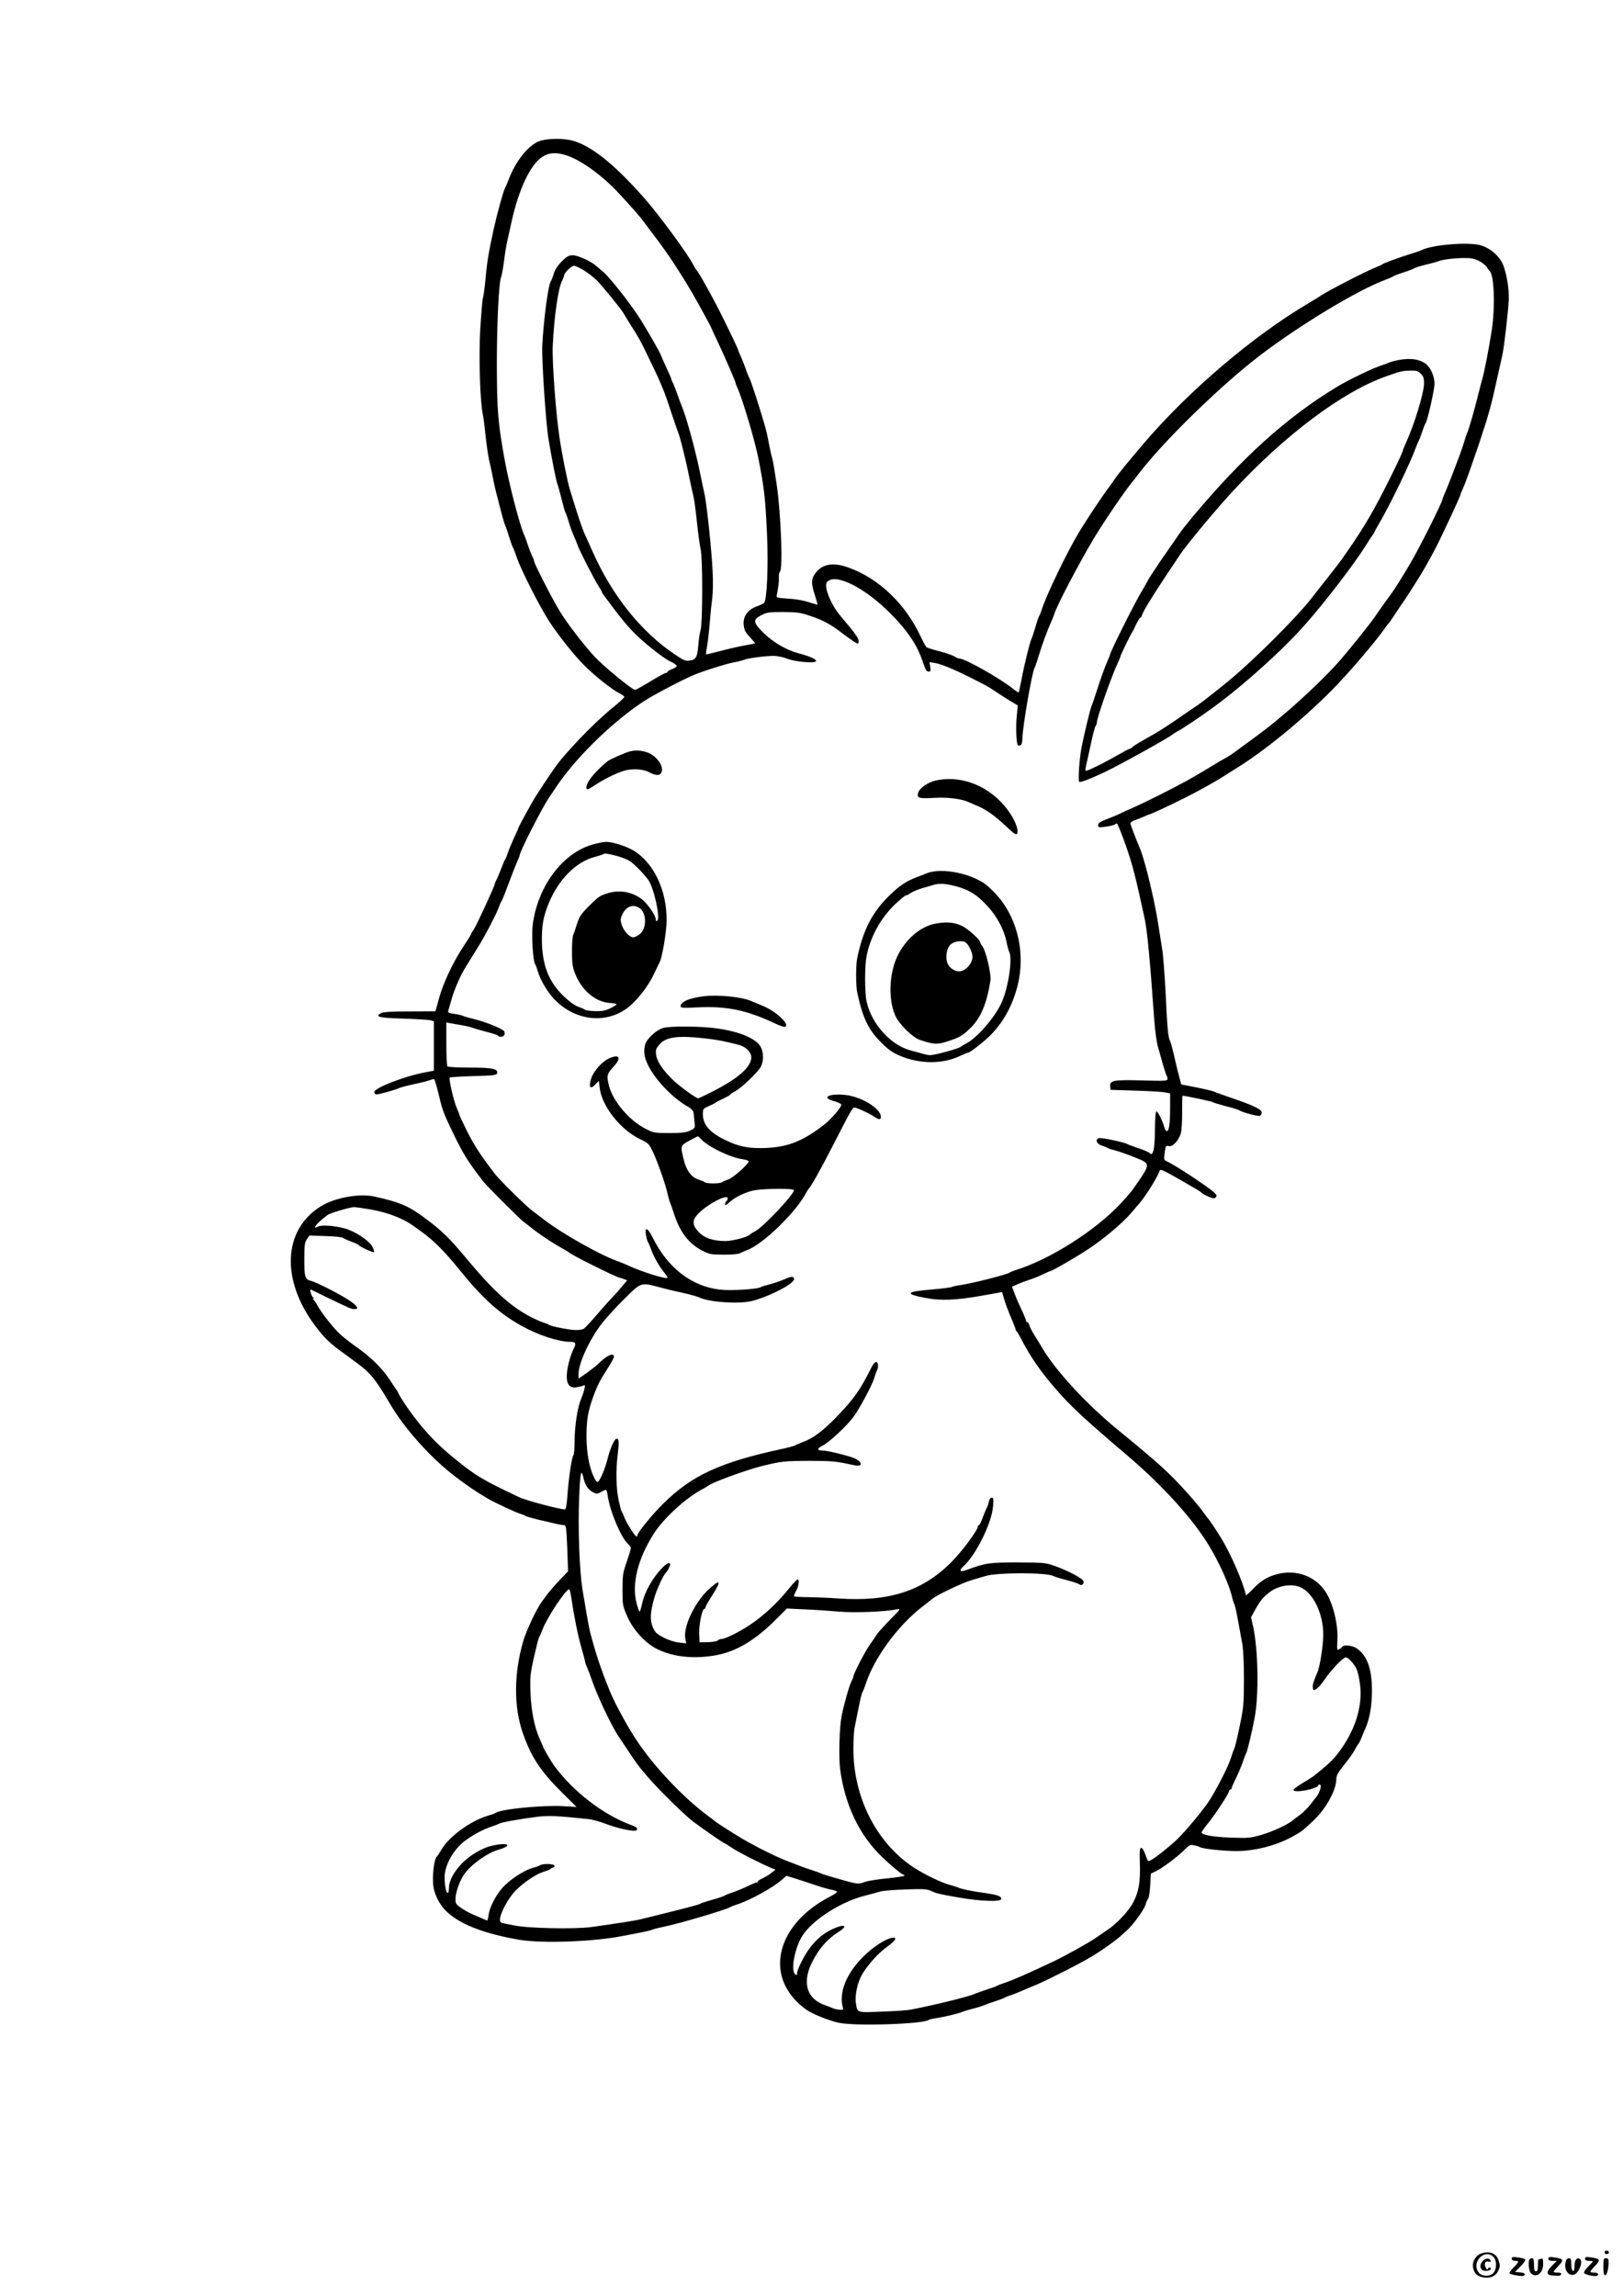 <?xml version="1.0" standalone="no"?>
<!DOCTYPE svg PUBLIC "-//W3C//DTD SVG 20010904//EN"
 "http://www.w3.org/TR/2001/REC-SVG-20010904/DTD/svg10.dtd">
<svg version="1.0" xmlns="http://www.w3.org/2000/svg"
 width="1240pt" height="1754pt" viewBox="0 0 1240 1754"
 preserveAspectRatio="xMidYMid meet">

<g transform="translate(0,1754) scale(0.1,-0.1)"
fill="#000000" stroke="none">
<path d="M4127 16464 c-86 -27 -188 -153 -242 -299 -10 -27 -22 -54 -26 -60
-11 -16 -59 -189 -86 -310 -40 -184 -52 -255 -63 -380 -6 -66 -15 -133 -20
-150 -5 -16 -14 -127 -21 -245 -12 -219 -1 -555 21 -653 5 -23 14 -94 20 -157
7 -63 18 -144 26 -180 9 -36 21 -96 29 -135 7 -38 18 -88 24 -110 43 -170 63
-243 71 -260 6 -11 19 -51 31 -90 12 -38 25 -74 29 -80 4 -5 17 -39 29 -75 29
-88 174 -374 246 -485 74 -113 191 -260 273 -342 77 -77 214 -185 265 -209 20
-10 37 -22 37 -28 -1 -6 -37 -40 -82 -76 -144 -115 -381 -361 -458 -477 -37
-53 -115 -171 -135 -203 -28 -43 -135 -238 -135 -246 0 -3 -15 -37 -34 -77
-18 -40 -39 -90 -46 -112 -7 -22 -16 -45 -21 -50 -4 -6 -17 -36 -29 -68 -12
-33 -28 -71 -36 -85 -8 -15 -14 -30 -14 -35 0 -14 -142 -322 -161 -349 -11
-14 -19 -29 -19 -32 0 -4 -23 -41 -51 -83 -82 -121 -161 -287 -193 -403 l-29
-105 -196 -1 c-137 0 -203 -4 -219 -13 -52 -28 -19 -36 169 -42 101 -3 195 -9
209 -13 l25 -7 0 -189 0 -189 -65 -12 c-157 -29 -390 -119 -390 -151 0 -10 7
-18 16 -18 21 0 153 37 175 49 9 5 63 19 120 31 57 12 112 27 123 32 10 5 22
6 25 1 4 -4 20 -60 35 -123 29 -119 34 -132 110 -290 75 -155 109 -210 228
-365 24 -31 276 -283 307 -307 9 -7 45 -35 79 -61 64 -50 158 -111 227 -148
22 -12 42 -25 45 -28 11 -15 365 -191 384 -191 3 0 17 -5 31 -10 l27 -10 -44
-52 c-23 -29 -57 -66 -73 -82 -17 -17 -69 -75 -115 -129 -46 -54 -92 -103
-101 -108 -10 -5 -36 -9 -59 -9 -46 0 -190 28 -205 40 -5 4 -28 13 -50 20 -22
7 -69 29 -105 48 -151 83 -279 201 -479 442 -124 149 -186 210 -306 299 -133
100 -195 126 -395 171 -114 25 -300 -8 -406 -73 -293 -179 -311 -567 -41 -921
70 -92 109 -129 226 -213 131 -95 143 -105 186 -149 38 -40 83 -105 163 -241
109 -184 313 -409 494 -545 97 -73 148 -108 244 -165 55 -32 214 -107 254
-118 14 -4 30 -11 35 -15 6 -4 51 -17 100 -29 50 -11 109 -25 133 -31 23 -5
51 -10 61 -10 16 0 18 -15 25 -177 l6 -176 -63 -66 c-35 -36 -76 -84 -93 -106
-16 -22 -33 -44 -37 -50 -39 -47 -123 -222 -149 -310 -72 -246 -74 -502 -4
-702 65 -186 136 -293 301 -457 l110 -109 -98 6 c-163 9 -482 -22 -522 -52 -5
-4 -30 -13 -55 -20 -132 -38 -300 -160 -357 -260 -15 -25 -30 -48 -34 -51 -23
-17 -39 -158 -27 -235 10 -63 50 -140 98 -185 105 -100 288 -171 555 -217 173
-30 562 -16 785 27 30 6 91 17 135 26 44 8 89 19 100 24 11 5 56 16 100 25
109 22 464 128 490 145 6 4 28 13 50 20 104 33 278 129 349 191 l34 30 69 -21
c37 -12 106 -34 153 -50 47 -16 102 -32 123 -35 20 -4 39 -11 42 -15 3 -4 -19
-20 -48 -35 -154 -79 -268 -184 -331 -302 -110 -207 -56 -420 144 -564 44 -32
169 -83 246 -100 121 -28 645 -11 689 21 6 4 33 11 60 14 58 9 161 33 190 45
11 5 49 17 85 26 36 9 79 23 95 30 17 7 55 21 85 30 30 10 60 21 65 25 6 4 28
13 50 20 22 7 67 25 100 40 33 14 76 33 95 40 76 31 350 170 430 220 78 48
171 114 211 150 9 8 31 28 49 44 49 45 128 153 141 194 6 20 16 43 22 50 5 6
12 52 15 101 l5 89 36 17 c50 23 167 111 219 163 38 39 47 43 75 36 17 -3 38
-10 47 -15 22 -12 185 -29 276 -29 140 0 304 42 424 108 78 43 75 41 160 120
101 94 180 237 180 326 0 23 16 51 61 106 33 41 70 93 81 115 11 22 24 42 27
45 4 3 13 21 21 40 7 19 21 54 32 77 33 75 50 174 50 288 0 169 -36 268 -117
324 -32 22 -99 29 -110 11 -3 -5 -14 -14 -24 -19 -16 -9 -17 -4 -13 69 7 118
-32 278 -88 367 -78 122 -223 176 -370 139 -77 -20 -128 -51 -192 -119 -27
-28 -49 -47 -49 -43 -18 93 -119 325 -192 441 -38 62 -91 141 -97 145 -3 3
-17 21 -30 40 -41 60 -175 212 -262 296 -81 79 -192 175 -394 339 -237 193
-478 453 -579 625 -16 28 -45 74 -63 103 -18 29 -35 62 -38 75 -4 12 -10 22
-15 22 -5 0 -9 4 -9 10 0 5 -15 43 -34 83 -19 40 -44 97 -54 125 l-20 53 41
18 c23 11 67 27 97 37 30 9 76 28 101 41 26 12 50 23 53 23 13 0 197 106 289
167 124 82 267 203 331 279 28 33 56 66 63 74 48 55 138 201 155 250 3 11 36
-4 163 -77 113 -65 150 -87 155 -94 6 -8 41 -26 74 -38 18 -7 28 -6 36 4 9 11
5 19 -17 39 -55 48 -298 208 -355 233 -24 11 -26 16 -21 55 7 64 10 70 33 63
28 -9 76 43 92 98 6 24 11 96 10 165 0 67 1 122 3 122 19 0 222 -43 230 -49 5
-4 51 -18 100 -31 50 -12 95 -26 100 -30 20 -15 145 -49 160 -44 8 4 15 14 15
25 0 24 -61 54 -220 108 -69 24 -134 47 -146 53 -11 5 -72 19 -135 32 l-114
22 -13 50 c-8 27 -25 96 -38 154 -13 58 -28 114 -33 125 -17 36 -21 77 -35
361 -8 155 -20 308 -26 340 -5 33 -19 118 -30 189 -25 171 -101 489 -139 580
-42 102 -73 182 -74 194 -1 8 15 20 38 27 22 8 54 21 72 29 17 8 34 15 38 15
7 0 143 63 265 124 99 49 237 126 296 164 23 15 64 40 90 57 218 133 511 372
742 605 119 120 336 373 402 470 13 19 27 37 31 40 5 5 35 48 81 119 9 14 21
31 25 36 5 6 30 44 56 85 26 41 52 82 57 90 33 50 89 149 137 240 55 107 193
404 193 415 0 4 7 21 15 38 22 49 60 155 131 365 69 207 89 280 135 492 17 74
34 154 39 176 12 55 40 297 47 404 6 98 -22 249 -57 305 -35 57 -95 103 -157
121 -92 27 -364 5 -448 -35 -11 -6 -49 -19 -85 -30 -85 -26 -214 -73 -220 -81
-3 -3 -26 -14 -52 -24 -67 -25 -394 -194 -423 -219 -5 -4 -46 -29 -90 -55
-417 -246 -905 -660 -1250 -1062 -136 -159 -203 -242 -235 -290 -8 -12 -29
-41 -46 -64 -44 -58 -162 -236 -218 -328 -91 -151 -252 -484 -286 -593 -7 -22
-16 -44 -20 -50 -4 -5 -18 -44 -29 -85 -12 -41 -26 -84 -32 -95 -12 -25 -55
-201 -76 -315 -9 -47 -18 -87 -20 -89 -2 -2 -20 9 -41 26 -104 83 -370 233
-414 233 -7 0 -23 7 -35 15 -12 8 -62 26 -112 39 -50 13 -95 27 -101 31 -5 3
-26 40 -45 81 -117 251 -320 445 -551 528 -114 41 -193 30 -247 -34 -39 -46
-42 -83 -13 -170 13 -41 23 -76 21 -78 -1 -2 -31 7 -66 18 -38 13 -102 24
-156 27 -88 6 -92 7 -88 27 13 68 18 105 16 134 -2 18 3 40 9 47 22 26 7 428
-24 650 -15 105 -31 201 -36 215 -5 14 -16 63 -25 110 -8 47 -24 117 -36 155
-44 150 -103 331 -115 350 -6 11 -17 38 -24 60 -7 22 -23 64 -36 93 -13 29
-24 55 -24 58 0 6 -52 116 -113 239 -74 151 -191 361 -208 375 -3 3 -13 19
-22 37 -46 89 -267 389 -381 517 -224 252 -393 388 -536 430 -66 20 -189 20
-253 0z m210 -114 c108 -38 263 -150 383 -278 96 -102 175 -193 200 -228 8
-12 49 -66 90 -120 91 -120 179 -253 277 -419 27 -45 143 -256 143 -260 0 -2
24 -54 54 -117 54 -114 136 -303 136 -314 0 -3 6 -20 14 -37 41 -91 134 -404
162 -547 43 -221 51 -292 64 -569 11 -240 0 -505 -23 -527 -7 -6 -34 -19 -60
-28 -66 -25 -102 -78 -95 -140 5 -45 11 -54 61 -108 15 -17 27 -31 25 -33 -2
-1 -41 -9 -88 -17 -47 -9 -129 -28 -184 -43 -54 -14 -100 -25 -101 -23 -2 2 0
23 5 48 9 49 16 113 26 230 3 41 8 91 11 110 16 114 13 232 -11 485 -14 149
-33 302 -41 340 -9 39 -26 122 -39 185 -36 174 -108 435 -140 505 -7 17 -21
54 -31 84 -10 29 -24 65 -31 80 -8 14 -14 29 -14 33 0 4 -18 46 -40 93 -22 47
-40 88 -40 90 0 12 -120 220 -176 305 -77 116 -222 298 -266 334 -18 15 -42
35 -53 45 -39 35 -140 81 -178 81 -32 0 -45 -7 -85 -47 -31 -31 -52 -64 -61
-93 -7 -25 -17 -50 -21 -55 -21 -25 -56 -289 -67 -495 -5 -103 27 -589 47
-710 25 -153 61 -333 69 -348 4 -9 18 -60 31 -112 13 -52 26 -99 30 -105 4 -5
15 -37 25 -70 9 -33 27 -82 40 -110 12 -27 25 -60 29 -72 10 -33 127 -261 159
-310 15 -24 27 -45 27 -48 0 -3 4 -11 10 -18 5 -7 43 -57 84 -112 41 -55 101
-128 135 -163 79 -83 234 -207 293 -235 26 -12 47 -27 48 -34 0 -6 -16 -17
-35 -24 -19 -7 -35 -17 -35 -21 0 -4 -5 -8 -12 -8 -7 0 -60 -29 -119 -65 -59
-36 -112 -65 -116 -65 -23 0 -245 183 -313 257 -80 87 -201 244 -257 334 -57
90 -203 375 -203 395 0 5 -6 21 -14 35 -7 15 -21 51 -31 80 -10 30 -23 68 -31
84 -34 77 -111 373 -146 560 -54 297 -61 383 -62 740 0 315 15 627 33 670 5
11 14 63 21 115 6 52 18 124 26 160 8 36 23 104 34 153 54 242 142 429 232
488 53 35 113 38 195 9z m6961 -802 c25 -13 52 -34 61 -48 8 -14 18 -27 22
-30 35 -28 44 -281 15 -460 -20 -130 -55 -308 -67 -350 -6 -19 -21 -78 -34
-130 -27 -112 -72 -267 -85 -295 -5 -11 -16 -45 -25 -75 -9 -30 -25 -77 -36
-105 -10 -27 -35 -93 -55 -145 -20 -52 -45 -114 -55 -137 -10 -23 -19 -45 -19
-48 0 -21 -173 -366 -243 -485 -51 -88 -126 -207 -140 -225 -14 -18 -107 -148
-135 -190 -32 -47 -180 -232 -260 -325 -86 -100 -273 -281 -417 -403 -119
-102 -169 -140 -340 -264 -33 -24 -65 -47 -71 -52 -6 -5 -29 -19 -50 -31 -21
-11 -62 -35 -91 -53 -81 -50 -164 -98 -213 -125 -127 -69 -300 -155 -382 -192
-51 -22 -101 -45 -111 -50 -10 -6 -41 -20 -70 -31 -96 -37 -107 -44 -107 -63
0 -17 5 -18 58 -11 31 4 63 12 70 17 7 6 14 9 16 7 8 -8 39 -86 68 -169 53
-153 74 -237 143 -555 21 -98 41 -314 74 -780 6 -77 18 -165 26 -195 9 -30 26
-92 39 -138 13 -45 26 -85 29 -89 4 -3 7 -14 7 -24 0 -16 -14 -17 -192 -12
-220 6 -251 0 -246 -45 l3 -27 190 -6 c105 -3 207 -9 228 -14 l37 -7 0 -107
c0 -125 -8 -181 -25 -181 -7 0 -16 12 -19 28 -12 46 -49 122 -60 122 -7 0 -11
-47 -12 -138 0 -80 -6 -149 -13 -166 -11 -26 -13 -27 -29 -13 -9 8 -48 25 -87
37 -38 13 -74 26 -80 30 -17 13 -204 53 -220 46 -30 -11 -17 -44 23 -57 20 -6
42 -15 47 -19 6 -4 31 -12 56 -18 25 -6 90 -29 145 -51 127 -51 127 -47 12
-214 -35 -51 -48 -67 -114 -138 -189 -205 -539 -428 -799 -509 -22 -7 -44 -16
-50 -20 -19 -16 -294 -85 -375 -96 -30 -4 -59 -10 -65 -14 -5 -4 -75 -13 -155
-20 -201 -16 -213 -34 -46 -65 116 -22 232 -17 430 18 82 15 150 27 151 27 2
0 8 -21 15 -47 7 -27 26 -79 42 -118 16 -38 34 -81 39 -95 6 -14 10 -27 9 -29
-1 -2 2 -7 7 -10 4 -3 18 -26 31 -51 70 -138 152 -257 269 -391 113 -131 218
-228 554 -514 264 -225 494 -479 616 -682 76 -125 153 -295 174 -383 7 -30 16
-59 20 -65 4 -5 16 -59 27 -120 11 -60 26 -141 33 -180 8 -43 13 -150 13 -275
-1 -192 -3 -215 -33 -358 -17 -84 -36 -161 -41 -170 -5 -9 -17 -42 -26 -72
-22 -71 -124 -268 -180 -347 -64 -90 -194 -242 -246 -288 -108 -95 -196 -160
-206 -150 -4 3 -14 27 -23 53 -9 26 -22 47 -30 47 -11 0 -13 -22 -10 -121 4
-141 -8 -212 -51 -296 -33 -63 -121 -158 -191 -206 -23 -15 -64 -44 -92 -63
-53 -37 -232 -137 -325 -181 -180 -86 -326 -150 -385 -168 -22 -7 -44 -16 -50
-20 -5 -4 -41 -17 -80 -29 -38 -13 -79 -27 -90 -32 -42 -20 -285 -80 -485
-120 -25 -5 -124 -12 -221 -15 -197 -8 -188 -11 -200 66 -9 57 13 159 47 217
43 73 123 163 190 211 71 51 84 79 33 68 -47 -9 -137 -68 -204 -133 -138 -133
-200 -284 -164 -403 3 -11 -3 -14 -26 -12 -16 1 -39 7 -50 11 -11 5 -41 17
-67 26 -132 48 -169 166 -99 315 52 109 119 187 211 245 74 47 41 61 -48 20
-69 -32 -123 -77 -172 -141 -45 -59 -100 -168 -100 -197 0 -16 -3 -17 -15 -7
-37 31 0 214 61 302 84 121 296 254 474 298 47 12 99 26 115 31 17 6 102 13
191 16 132 5 166 3 195 -10 48 -22 58 -24 217 -52 167 -29 322 -34 322 -10 0
21 -30 31 -125 45 -99 13 -174 29 -200 40 -11 5 -40 14 -65 21 -65 16 -202 83
-284 137 -282 189 -456 534 -456 904 0 64 4 138 10 165 5 26 19 95 31 153 11
58 24 110 29 115 4 6 15 34 25 64 64 195 239 436 423 581 43 33 82 65 89 70
36 29 230 121 294 139 40 12 89 27 108 32 85 28 466 28 517 1 11 -6 57 -20
104 -32 47 -12 91 -27 98 -33 16 -13 37 5 29 26 -8 21 -110 75 -207 111 -85
30 -86 30 -295 31 -220 0 -242 -3 -397 -60 -45 -16 -52 -1 -17 31 95 85 215
327 226 457 5 57 3 67 -10 67 -9 0 -18 -13 -22 -32 -4 -18 -11 -37 -15 -43 -3
-5 -17 -38 -30 -72 -12 -35 -26 -63 -31 -63 -5 0 -9 -5 -9 -12 0 -27 -120
-189 -200 -269 -221 -223 -479 -306 -865 -279 -71 5 -175 9 -231 10 -55 0
-103 3 -107 6 -3 3 3 20 13 37 22 37 30 92 14 92 -6 0 -38 -34 -71 -75 -83
-104 -193 -206 -298 -275 -87 -57 -184 -104 -215 -105 -9 0 -21 -5 -28 -12 -6
-6 -39 -11 -74 -12 l-63 -1 -3 65 c-3 66 22 190 39 190 5 0 9 5 9 12 0 6 22
46 50 89 76 118 64 133 -32 42 -104 -100 -189 -281 -172 -370 l7 -36 -54 6
c-32 3 -80 18 -118 38 -54 28 -66 39 -83 78 -23 55 -21 111 10 222 18 66 73
184 92 199 10 8 30 47 30 59 0 25 -31 8 -75 -41 -64 -71 -118 -169 -136 -245
-17 -72 -19 -76 -25 -70 -3 3 -12 29 -20 58 -39 150 8 341 132 535 73 115 241
269 364 335 25 13 47 26 50 29 22 23 286 120 410 151 151 37 172 39 360 40
173 0 208 -3 334 -31 33 -7 53 -7 60 0 13 13 -20 44 -65 58 -73 24 -194 52
-226 52 -44 0 -42 15 5 39 48 25 176 143 229 213 47 61 145 244 163 303 6 22
16 50 22 61 5 12 8 29 6 39 -7 37 -28 25 -56 -32 -77 -156 -133 -235 -261
-367 -105 -108 -179 -163 -256 -191 -27 -10 -55 -22 -60 -26 -6 -4 -53 -17
-105 -28 -468 -101 -685 -201 -904 -418 -80 -78 -196 -221 -196 -241 0 -7 -4
-10 -10 -7 -15 9 -76 106 -90 145 -7 19 -17 40 -21 45 -4 6 -14 45 -23 88 -19
93 -22 227 -6 354 11 90 9 113 -10 113 -15 0 -48 -73 -66 -146 -21 -85 -63
-184 -79 -184 -18 0 -56 93 -70 178 -17 94 -19 229 -4 325 13 81 63 220 105
289 16 26 46 74 66 107 30 50 34 62 23 71 -15 12 -60 -15 -117 -70 -14 -14
-54 -45 -87 -69 l-61 -42 0 34 c0 83 81 260 177 386 32 41 109 126 172 188
132 131 125 129 281 87 52 -14 134 -33 181 -43 48 -11 102 -26 120 -35 73 -33
291 -48 389 -25 99 22 277 106 315 149 14 15 16 23 7 32 -8 8 -26 5 -69 -14
-32 -14 -83 -32 -113 -39 -30 -7 -60 -16 -65 -20 -23 -17 -229 -30 -315 -20
-216 25 -399 166 -512 395 -38 78 -64 89 -53 24 4 -24 10 -47 14 -53 4 -5 16
-32 26 -60 18 -53 63 -131 102 -178 13 -16 23 -32 23 -37 0 -17 -207 48 -305
95 -16 8 -55 24 -86 35 -132 48 -411 206 -544 307 -38 29 -83 63 -100 76 -47
35 -247 232 -283 279 -105 136 -158 216 -212 324 -33 66 -60 124 -60 128 0 4
-10 28 -21 54 -22 48 -62 222 -53 231 3 3 85 8 182 11 155 4 177 7 180 22 7
34 -35 43 -208 43 -98 0 -168 4 -172 10 -4 6 -8 83 -8 173 l0 162 23 -5 c12
-2 51 -9 87 -15 36 -6 74 -15 85 -19 11 -5 60 -19 108 -32 48 -12 90 -26 93
-31 9 -14 42 -9 48 8 4 9 2 22 -4 29 -16 19 -149 72 -226 90 -38 9 -76 20 -84
24 -9 5 -39 12 -68 16 -45 6 -52 10 -47 25 3 10 15 50 26 90 17 64 67 179 102
235 37 61 83 134 102 165 46 73 132 237 150 285 10 28 22 55 26 60 7 10 23 50
85 215 14 36 31 79 39 97 8 17 15 35 15 39 0 27 169 358 223 439 15 22 33 49
40 59 144 226 428 507 676 673 75 50 283 160 387 205 67 29 246 86 309 98 33
6 69 15 80 20 26 12 162 30 226 30 27 0 72 -9 101 -21 62 -24 211 -38 222 -20
8 13 -43 37 -134 61 -90 24 -192 83 -262 151 -85 83 -89 105 -21 140 42 22 59
24 167 24 105 -1 132 -4 204 -29 102 -34 156 -63 252 -137 41 -31 85 -62 98
-68 20 -11 22 -9 22 13 0 16 -23 52 -62 99 -104 123 -116 140 -148 202 -35 70
-48 129 -31 149 60 72 287 -41 485 -241 131 -131 207 -245 248 -374 18 -53 27
-69 42 -69 16 0 18 5 13 36 l-6 36 40 -6 c62 -10 187 -65 389 -171 19 -10 62
-37 95 -60 33 -22 81 -52 106 -67 l45 -27 -8 -83 c-8 -76 -4 -201 8 -219 2 -5
11 -6 19 -2 10 3 15 20 16 47 1 94 74 513 94 547 4 5 17 44 30 86 26 88 67
198 94 258 10 22 22 51 26 65 21 67 182 375 299 572 76 128 240 368 297 437 7
7 28 34 47 60 188 247 626 675 927 905 304 232 744 498 955 577 30 11 59 24
65 28 5 5 42 19 80 31 39 12 75 26 81 31 6 5 46 17 90 28 43 10 86 22 95 26
31 12 113 23 188 24 58 1 83 -4 119 -21z m-6839 -72 c31 -19 74 -52 96 -73 45
-44 189 -221 209 -256 6 -12 32 -53 56 -92 59 -92 71 -113 125 -225 106 -217
130 -275 185 -445 24 -71 47 -139 52 -151 13 -29 56 -199 83 -334 13 -63 28
-133 34 -156 6 -22 17 -110 26 -195 9 -85 21 -176 28 -204 16 -68 16 -554 0
-615 -7 -25 -15 -79 -18 -122 -8 -89 -17 -106 -65 -114 -30 -5 -46 1 -111 45
-261 174 -483 452 -633 791 -21 47 -48 108 -61 135 -19 44 -50 136 -111 335
-19 63 -59 263 -79 395 -28 184 -57 576 -52 700 10 224 42 443 71 500 9 17 16
35 16 41 0 19 56 74 75 74 10 0 43 -15 74 -34z m-1621 -7176 c124 -22 238 -66
314 -120 24 -16 54 -38 67 -48 92 -65 177 -150 296 -297 173 -214 300 -328
468 -422 129 -72 282 -122 374 -123 43 0 48 -12 23 -59 -11 -22 -27 -69 -35
-103 -31 -131 -13 -193 54 -186 20 3 44 8 55 13 16 7 18 5 11 -26 -4 -18 -16
-53 -26 -77 -27 -62 -49 -209 -49 -323 0 -52 -4 -99 -9 -105 -12 -12 -38 -185
-46 -311 -5 -67 -11 -103 -19 -103 -47 2 -297 68 -351 94 -280 132 -338 167
-510 309 -110 91 -192 176 -276 284 -57 72 -127 178 -138 206 -2 6 -8 16 -13
22 -4 5 -27 39 -50 75 -55 84 -142 171 -244 243 -45 31 -104 77 -132 102 -52
47 -144 163 -178 225 -10 19 -23 38 -29 42 -7 5 -7 8 0 8 6 0 5 4 -2 8 -14 9
-30 66 -17 61 5 -2 59 -28 119 -58 174 -84 190 -91 213 -91 39 0 23 25 -43 69
-74 48 -246 136 -287 146 -48 12 -53 28 -53 164 0 108 3 130 19 154 l20 29
121 -4 c67 -1 128 -8 136 -14 8 -6 37 -19 64 -29 28 -10 52 -21 55 -25 9 -14
112 -61 118 -55 3 3 -3 22 -13 42 -25 47 -131 117 -210 139 -75 21 -177 29
-203 15 -58 -31 -7 32 72 89 21 14 163 57 199 59 10 1 71 -8 135 -19z m1618
-2042 c12 -58 36 -96 71 -115 32 -17 35 -17 64 0 17 9 34 17 38 17 5 0 11 -20
14 -45 16 -116 99 -315 152 -365 14 -13 25 -29 25 -35 0 -6 -14 -54 -32 -106
-30 -86 -32 -105 -32 -214 0 -114 2 -124 35 -199 46 -108 143 -212 236 -256
123 -58 273 -73 438 -45 159 28 306 115 468 279 l79 79 141 -7 c78 -3 195 -11
261 -17 114 -10 342 -1 437 17 33 7 32 5 -49 -77 -45 -46 -90 -96 -100 -110
-9 -15 -35 -53 -58 -85 -38 -55 -124 -221 -124 -241 0 -4 -7 -21 -15 -37 -16
-30 -60 -185 -75 -266 -17 -87 -23 -312 -11 -405 36 -271 145 -501 318 -668
66 -64 154 -137 165 -137 5 0 8 -4 8 -8 0 -4 -57 -13 -127 -20 -71 -6 -150
-19 -176 -28 -53 -19 -52 -19 -226 31 -51 14 -101 30 -110 35 -9 5 -41 16 -71
26 -30 9 -68 22 -85 29 -16 7 -55 22 -85 33 -87 32 -231 103 -351 172 -70 41
-208 129 -219 140 -3 3 -30 24 -60 46 -181 136 -392 358 -526 555 -71 103
-177 297 -216 394 -72 179 -105 279 -150 450 -9 36 -34 178 -58 325 -23 149
-35 465 -25 703 7 180 15 223 31 155z m5478 -842 c98 -41 176 -201 176 -362 0
-79 -25 -243 -45 -289 -31 -74 -35 -87 -35 -110 0 -14 3 -25 6 -25 19 0 49 29
86 83 48 71 140 167 160 167 18 0 61 -46 81 -86 9 -17 21 -69 27 -115 25 -178
-42 -378 -184 -553 -33 -40 -78 -81 -172 -155 -6 -5 -43 -28 -83 -52 -39 -23
-70 -47 -68 -53 9 -25 180 9 189 36 3 7 9 8 15 5 12 -7 -6 -64 -28 -91 -5 -6
-27 -33 -48 -61 -21 -27 -58 -63 -81 -80 -23 -16 -47 -35 -53 -40 -35 -31
-153 -86 -236 -110 -89 -26 -102 -27 -240 -22 -135 5 -221 21 -221 40 0 4 24
38 54 75 60 76 156 223 156 240 0 7 5 12 10 12 6 0 10 5 10 10 0 6 15 41 34
79 18 37 41 92 51 122 10 30 21 59 25 64 8 11 43 153 65 270 34 173 28 524
-11 701 l-16 70 33 60 c39 69 61 95 108 131 67 51 166 68 235 39z m-5567 -93
c19 -132 50 -284 77 -377 14 -48 26 -93 26 -98 0 -6 6 -24 14 -41 8 -18 24
-59 35 -92 41 -123 152 -358 210 -444 10 -14 40 -59 67 -100 71 -107 71 -108
150 -201 81 -96 287 -298 354 -348 94 -69 229 -162 235 -162 3 0 29 -16 57
-35 46 -32 224 -122 303 -155 l30 -12 -29 -23 c-16 -13 -47 -32 -68 -42 -21
-10 -38 -21 -38 -25 0 -5 -5 -8 -11 -8 -5 0 -36 -13 -68 -29 -31 -15 -82 -36
-112 -46 -30 -10 -59 -21 -64 -26 -6 -4 -46 -18 -90 -30 -43 -12 -86 -25 -94
-31 -17 -9 -83 -27 -456 -119 -35 -9 -167 -30 -375 -59 -128 -18 -500 -10
-595 13 -11 2 -39 8 -62 12 -37 6 -43 10 -43 32 0 47 65 167 120 222 64 64
158 127 214 143 23 7 43 15 46 18 3 4 14 10 24 14 15 5 17 9 8 18 -13 13 -90
12 -107 -1 -5 -4 -32 -14 -59 -21 -66 -18 -182 -96 -232 -156 -51 -60 -93
-145 -101 -201 -3 -24 -8 -43 -10 -43 -3 0 -19 6 -36 14 -18 8 -50 22 -72 31
-42 17 -115 62 -127 80 -24 32 8 154 59 228 51 74 177 164 263 188 93 26 86
53 -11 38 -68 -11 -116 -30 -183 -73 -106 -68 -186 -179 -186 -258 0 -21 -4
-38 -9 -38 -13 0 -24 56 -24 123 1 94 73 218 163 281 66 47 135 83 190 101 30
10 60 21 65 25 12 9 150 34 283 51 90 12 153 9 402 -17 25 -3 79 -18 120 -33
104 -40 229 -66 243 -52 14 14 3 24 -43 41 -214 79 -445 258 -588 455 -17 23
-82 134 -82 139 0 3 -12 31 -26 61 -41 92 -66 217 -71 358 -4 116 -2 140 27
270 18 78 35 147 40 152 4 6 16 33 26 60 33 88 177 305 203 305 4 0 12 -35 18
-77z"/>
<path d="M10680 14789 c-25 -5 -54 -13 -65 -18 -11 -5 -38 -15 -60 -22 -60
-18 -253 -111 -342 -165 -383 -232 -723 -539 -1103 -994 -39 -47 -87 -107
-105 -135 -19 -27 -59 -86 -90 -130 -31 -44 -63 -91 -72 -105 -9 -14 -28 -43
-43 -65 -15 -22 -30 -47 -33 -55 -4 -8 -24 -44 -46 -80 -56 -93 -241 -464
-241 -483 0 -3 -11 -30 -24 -59 -13 -29 -43 -111 -66 -183 -23 -71 -46 -139
-51 -150 -10 -23 -54 -206 -75 -310 -18 -93 -29 -261 -18 -268 10 -5 85 24
194 75 125 60 505 271 520 289 3 3 19 13 35 22 42 21 179 114 282 189 238 175
533 442 705 639 150 171 368 456 451 589 25 41 51 80 57 87 5 7 10 14 10 16 0
3 27 53 61 111 81 145 216 426 254 531 10 28 22 55 25 60 4 6 15 35 25 65 10
30 21 60 26 65 15 20 69 258 69 305 0 49 -26 114 -57 142 -48 44 -123 56 -223
37z m175 -104 c20 -19 25 -34 25 -73 0 -73 -75 -317 -140 -459 -11 -24 -20
-46 -20 -49 0 -22 -181 -385 -252 -504 -61 -104 -97 -160 -173 -270 -60 -87
-45 -68 -283 -370 -112 -142 -422 -451 -608 -607 -78 -65 -217 -175 -253 -199
-20 -13 -72 -49 -116 -79 -44 -31 -87 -60 -95 -65 -8 -6 -37 -24 -65 -42 -27
-17 -63 -39 -80 -48 -84 -47 -131 -75 -143 -87 -7 -7 -17 -13 -21 -13 -5 0
-46 -22 -92 -48 -111 -64 -238 -126 -245 -120 -2 3 0 25 6 49 6 24 22 98 36
164 14 66 29 124 35 130 5 5 9 16 9 25 0 36 112 354 160 456 11 23 20 45 20
49 0 9 82 177 90 185 3 3 16 29 29 58 14 28 28 52 32 52 4 0 11 9 14 21 13 40
97 174 294 467 49 74 281 352 398 478 403 435 843 764 1178 881 111 39 117 40
183 42 44 1 57 -3 77 -24z"/>
<path d="M4815 11801 c-40 -10 -156 -62 -175 -77 -100 -84 -160 -159 -160
-200 0 -21 13 -17 71 22 73 49 186 102 240 112 63 12 127 5 171 -18 55 -29 86
-26 94 7 10 37 -21 90 -71 125 -43 31 -117 43 -170 29z"/>
<path d="M7150 11578 c-59 -13 -122 -56 -134 -91 -15 -42 4 -49 114 -42 100 7
212 -6 265 -30 16 -7 51 -22 77 -33 67 -29 131 -75 217 -156 59 -56 75 -66 82
-54 15 26 -18 109 -71 180 -134 181 -351 270 -550 226z"/>
<path d="M4525 11088 c-229 -66 -418 -321 -455 -613 -10 -77 2 -278 18 -299 5
-6 14 -31 21 -56 20 -69 76 -162 131 -218 152 -155 375 -184 539 -72 76 51
169 167 217 269 20 42 40 84 45 93 19 38 51 229 52 313 3 234 -99 448 -258
541 -56 32 -159 64 -205 63 -19 0 -66 -10 -105 -21z m178 -84 c33 -8 77 -24
96 -34 33 -16 111 -93 153 -150 44 -59 96 -298 69 -314 -6 -4 -11 0 -11 10 0
33 -65 125 -111 159 -78 56 -174 70 -265 39 -54 -18 -60 -23 -128 -89 -68 -68
-80 -85 -101 -153 -9 -31 -21 -65 -26 -74 -5 -10 -9 -66 -9 -125 0 -85 4 -120
21 -163 51 -135 160 -227 274 -232 25 -1 45 -6 45 -10 0 -4 -21 -18 -47 -30
-37 -18 -64 -23 -116 -22 -37 1 -73 6 -80 12 -6 5 -29 15 -50 22 -23 7 -67 39
-107 77 -118 111 -169 243 -170 435 0 116 12 178 52 277 74 182 209 318 352
355 32 9 61 18 64 21 9 8 31 6 95 -11z m182 -400 c56 -36 58 -153 4 -199 -17
-14 -40 -25 -51 -25 -29 0 -74 50 -89 98 -10 35 -9 46 5 76 30 63 82 82 131
50z"/>
<path d="M7140 10884 c-19 -3 -44 -8 -55 -13 -11 -5 -47 -19 -80 -31 -82 -32
-129 -63 -203 -134 -135 -129 -206 -264 -252 -481 -12 -52 -12 -219 0 -270 42
-193 86 -284 184 -380 56 -56 87 -77 147 -102 146 -61 318 -62 447 -2 35 16
67 29 71 29 14 0 135 96 177 141 98 103 163 227 200 376 57 233 3 487 -142
665 -31 37 -79 84 -107 105 -96 69 -266 112 -387 97z m167 -115 c99 -27 157
-63 238 -151 73 -79 126 -179 145 -273 6 -33 16 -68 21 -77 27 -53 -9 -284
-62 -394 -54 -113 -186 -264 -266 -304 -15 -8 -35 -20 -44 -27 -17 -14 -197
-63 -231 -63 -12 0 -35 4 -52 9 -17 5 -60 17 -95 26 -154 39 -303 203 -340
375 -15 67 -15 264 -1 342 27 147 109 297 220 402 39 36 75 66 81 66 6 0 23 8
37 19 15 10 54 26 87 36 33 9 71 20 85 25 44 14 97 11 177 -11z"/>
<path d="M7167 10488 c-117 -15 -229 -101 -300 -231 -73 -133 -85 -344 -27
-475 29 -66 133 -168 189 -186 103 -34 130 -36 200 -14 103 32 128 47 195 115
72 74 116 182 143 352 8 51 -37 239 -64 266 -7 8 -13 19 -13 25 0 20 -94 105
-140 127 -55 26 -107 32 -183 21z m209 -146 c24 -15 54 -78 54 -112 -1 -41
-35 -88 -77 -105 -38 -16 -95 11 -113 55 -20 47 -8 120 25 147 26 23 87 31
111 15z"/>
<path d="M5378 9930 c-113 -14 -178 -42 -178 -77 0 -12 21 -14 133 -8 216 11
376 -22 586 -122 52 -24 77 -31 84 -24 25 25 -84 122 -181 160 -31 13 -70 29
-87 36 -69 30 -251 48 -357 35z"/>
<path d="M5068 9688 c-50 -13 -124 -80 -138 -124 -7 -20 -10 -56 -6 -80 15
-116 181 -313 334 -399 20 -11 38 -29 40 -40 2 -11 5 -43 8 -71 6 -51 6 -51
-33 -70 -31 -15 -60 -19 -158 -19 -117 0 -122 1 -185 34 -122 62 -245 207
-276 323 -21 81 -18 94 32 148 61 66 51 98 -22 70 -60 -23 -130 -100 -149
-164 -19 -62 -4 -80 32 -41 l28 29 7 -56 c17 -138 157 -316 305 -388 69 -33
72 -37 103 -102 37 -81 96 -249 110 -316 6 -26 14 -56 19 -67 5 -11 19 -51 31
-88 45 -139 112 -227 215 -280 55 -28 68 -31 161 -31 57 -1 111 4 125 10 13 7
39 18 57 25 124 46 374 290 452 439 7 14 16 27 19 30 15 13 89 143 180 321
142 277 154 299 169 299 17 0 119 -47 154 -72 34 -23 48 -23 48 2 0 62 -150
154 -272 166 -127 13 -187 -20 -86 -47 28 -8 53 -19 55 -26 6 -16 -75 -112
-133 -156 -172 -133 -291 -176 -486 -177 -98 0 -165 14 -253 55 -128 59 -184
120 -185 203 0 42 1 44 48 64 26 11 49 24 52 27 3 3 29 17 58 30 28 14 52 27
52 31 0 3 15 13 33 22 46 22 182 151 201 192 20 42 21 96 2 141 -29 68 -159
125 -344 150 -125 17 -347 18 -404 3z m310 -79 c92 -10 159 -22 265 -50 55
-14 97 -56 97 -95 0 -76 -104 -166 -312 -270 -48 -24 -90 -44 -93 -44 -17 0
-145 93 -195 142 -78 76 -122 142 -127 192 -5 37 -1 47 27 79 48 56 140 68
338 46z m-22 -770 c52 -58 220 -140 317 -154 26 -4 47 -11 47 -16 0 -21 -120
-127 -156 -139 -22 -7 -43 -16 -48 -21 -6 -5 -35 -9 -66 -9 -31 0 -60 4 -65 9
-6 5 -27 14 -47 20 -55 18 -93 68 -113 148 -28 112 -28 111 40 149 33 18 63
33 66 34 3 0 14 -9 25 -21z m709 -389 c13 -22 -232 -282 -295 -315 -19 -10
-37 -21 -40 -25 -11 -18 -133 -50 -187 -50 -94 0 -162 23 -205 69 -53 57 -52
93 5 148 74 72 217 144 217 109 0 -8 -4 -18 -10 -21 -5 -3 -10 -14 -10 -22 0
-13 6 -11 28 9 46 44 137 87 204 97 91 13 285 13 293 1z"/>
<path d="M12260 335 c0 -10 7 -15 18 -13 21 4 19 22 -2 26 -10 2 -16 -3 -16
-13z"/>
<path d="M11322 328 c-44 -12 -75 -61 -68 -107 7 -46 34 -71 82 -78 54 -7 91
10 111 51 14 30 15 42 4 75 -16 56 -64 78 -129 59z m88 -28 c26 -26 27 -89 1
-121 -25 -31 -88 -30 -113 1 -61 76 44 188 112 120z"/>
<path d="M11331 271 c-25 -25 -27 -54 -6 -71 16 -13 65 -6 65 10 0 14 -18 12
-22 -2 -3 -8 -9 -5 -16 9 -16 30 -5 55 20 47 15 -4 19 -2 16 7 -7 22 -35 22
-57 0z"/>
<path d="M11550 286 c0 -10 9 -16 25 -16 33 0 32 -7 -12 -52 -20 -21 -34 -41
-30 -44 9 -10 98 -25 108 -18 19 12 7 23 -28 26 l-38 3 43 44 c25 25 40 47 35
52 -5 5 -30 12 -56 15 -39 6 -47 4 -47 -10z"/>
<path d="M11830 286 c0 -11 9 -16 32 -16 l32 0 -38 -39 c-44 -45 -43 -70 4
-73 16 -1 38 -2 47 -2 9 -1 18 5 21 12 2 8 -7 12 -27 12 -17 0 -31 3 -31 7 0
4 17 24 37 45 43 44 38 55 -30 64 -39 6 -47 4 -47 -10z"/>
<path d="M12110 286 c0 -11 9 -16 30 -16 17 0 30 -2 30 -4 0 -2 -16 -20 -36
-40 -20 -20 -34 -41 -32 -48 5 -13 85 -31 99 -22 19 11 8 24 -21 24 -16 0 -30
3 -30 7 0 4 17 24 37 45 43 44 38 55 -30 64 -39 6 -47 4 -47 -10z"/>
<path d="M11687 283 c-14 -13 -7 -92 9 -107 40 -41 94 -1 94 70 0 38 -3 45
-16 40 -9 -3 -18 -6 -20 -6 -2 0 -4 -20 -4 -45 0 -33 -4 -45 -15 -45 -11 0
-15 12 -15 50 0 35 -4 50 -13 50 -8 0 -17 -3 -20 -7z"/>
<path d="M11966 274 c-23 -60 10 -122 59 -110 38 10 73 103 46 120 -24 15 -41
-7 -41 -51 0 -31 -4 -43 -12 -40 -8 2 -13 22 -13 50 0 37 -4 47 -16 47 -9 0
-20 -7 -23 -16z"/>
<path d="M12250 225 c0 -48 4 -65 14 -65 13 0 26 48 26 103 0 20 -5 27 -20 27
-18 0 -20 -7 -20 -65z"/>
</g>
</svg>
